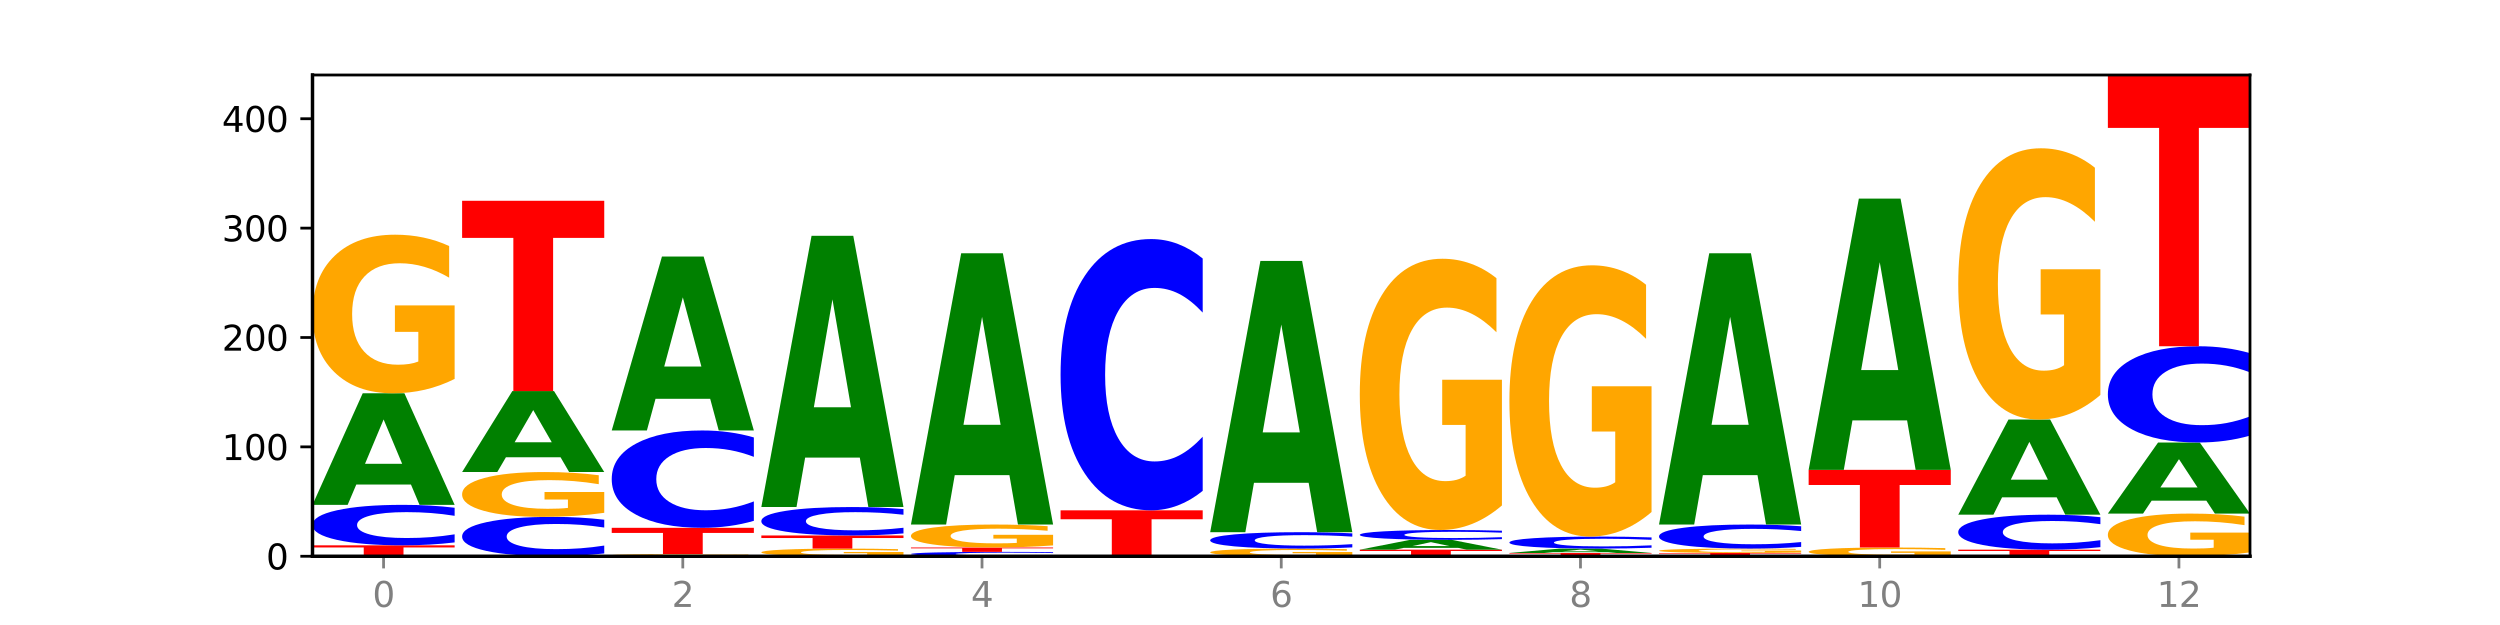 <?xml version="1.0" encoding="utf-8" standalone="no"?>
<!DOCTYPE svg PUBLIC "-//W3C//DTD SVG 1.1//EN"
  "http://www.w3.org/Graphics/SVG/1.1/DTD/svg11.dtd">
<svg xmlns:xlink="http://www.w3.org/1999/xlink" width="720pt" height="180pt" viewBox="0 0 720 180" xmlns="http://www.w3.org/2000/svg" version="1.1">
 <defs>
  <style type="text/css">*{stroke-linejoin: round; stroke-linecap: butt}</style>
 </defs>
 <g id="figure_1">
  <g id="patch_1">
   <path d="M 0 180 
L 720 180 
L 720 0 
L 0 0 
z
" style="fill: #ffffff"/>
  </g>
  <g id="axes_1">
   <g id="patch_2">
    <path d="M 90 160.2 
L 648 160.2 
L 648 21.6 
L 90 21.6 
z
" style="fill: #ffffff"/>
   </g>
   <g id="line2d_1">
    <path d="M 90 160.2 
L 648 160.2 
" clip-path="url(#p5eaf6db5a7)" style="fill: none; stroke: #000000; stroke-width: 0.5; stroke-linecap: square"/>
   </g>
   <g id="patch_3">
    <path d="M 90 157.05 
L 130.934 157.05 
L 130.934 157.664 
L 116.208 157.664 
L 116.208 160.2 
L 104.755 160.2 
L 104.755 157.664 
L 90 157.664 
L 90 157.05 
z
" clip-path="url(#p5eaf6db5a7)" style="fill: #ff0000"/>
   </g>
   <g id="patch_4">
    <path d="M 130.934 156.215 
Q 127.51 156.629 123.808 156.838 
Q 120.105 157.05 116.073 157.05 
Q 104.047 157.05 97.024 155.48 
Q 90 153.911 90 151.226 
Q 90 148.532 97.024 146.965 
Q 104.047 145.395 116.073 145.395 
Q 120.105 145.395 123.808 145.607 
Q 127.51 145.816 130.934 146.23 
L 130.934 148.554 
Q 127.479 148.005 124.127 147.75 
Q 120.776 147.494 117.073 147.494 
Q 110.431 147.494 106.625 148.489 
Q 102.83 149.481 102.83 151.226 
Q 102.83 152.964 106.625 153.959 
Q 110.431 154.951 117.073 154.951 
Q 120.776 154.951 124.127 154.695 
Q 127.479 154.438 130.934 153.889 
L 130.934 156.215 
z
" clip-path="url(#p5eaf6db5a7)" style="fill: #0000ff"/>
   </g>
   <g id="patch_5">
    <path d="M 118.355 139.542 
L 102.613 139.542 
L 100.127 145.395 
L 90 145.395 
L 104.462 113.265 
L 116.472 113.265 
L 130.934 145.395 
L 120.816 145.395 
L 118.355 139.542 
z
M 105.123 133.579 
L 115.819 133.579 
L 110.48 120.798 
L 105.123 133.579 
z
" clip-path="url(#p5eaf6db5a7)" style="fill: #008000"/>
   </g>
   <g id="patch_6">
    <path d="M 130.934 109.132 
Q 126.806 111.199 122.366 112.237 
Q 117.926 113.265 113.192 113.265 
Q 102.495 113.265 96.247 107.113 
Q 90 100.962 90 90.442 
Q 90 79.799 96.358 73.694 
Q 102.724 67.59 113.797 67.59 
Q 118.063 67.59 121.971 68.42 
Q 125.889 69.241 129.356 70.864 
L 129.356 79.969 
Q 125.779 77.884 122.237 76.855 
Q 118.696 75.817 115.137 75.817 
Q 108.55 75.817 104.981 79.61 
Q 101.412 83.394 101.412 90.442 
Q 101.412 97.424 104.853 101.235 
Q 108.293 105.038 114.623 105.038 
Q 116.348 105.038 117.825 104.821 
Q 119.302 104.594 120.476 104.122 
L 120.476 95.574 
L 113.733 95.574 
L 113.733 87.96 
L 130.934 87.96 
L 130.934 109.132 
z
" clip-path="url(#p5eaf6db5a7)" style="fill: #ffa600"/>
   </g>
   <g id="patch_7">
    <path d="M 174.023 159.387 
Q 170.599 159.79 166.897 159.994 
Q 163.194 160.2 159.161 160.2 
Q 147.136 160.2 140.112 158.673 
Q 133.089 157.145 133.089 154.534 
Q 133.089 151.912 140.112 150.387 
Q 147.136 148.86 159.161 148.86 
Q 163.194 148.86 166.897 149.066 
Q 170.599 149.27 174.023 149.673 
L 174.023 151.933 
Q 170.568 151.399 167.216 151.151 
Q 163.864 150.903 160.162 150.903 
Q 153.52 150.903 149.714 151.87 
Q 145.919 152.835 145.919 154.534 
Q 145.919 156.225 149.714 157.192 
Q 153.52 158.157 160.162 158.157 
Q 163.864 158.157 167.216 157.909 
Q 170.568 157.658 174.023 157.124 
L 174.023 159.387 
z
" clip-path="url(#p5eaf6db5a7)" style="fill: #0000ff"/>
   </g>
   <g id="patch_8">
    <path d="M 174.023 147.691 
Q 169.895 148.276 165.455 148.569 
Q 161.014 148.86 156.281 148.86 
Q 145.584 148.86 139.336 147.121 
Q 133.089 145.381 133.089 142.407 
Q 133.089 139.397 139.446 137.671 
Q 145.813 135.945 156.886 135.945 
Q 161.152 135.945 165.06 136.18 
Q 168.977 136.412 172.445 136.871 
L 172.445 139.445 
Q 168.867 138.856 165.326 138.565 
Q 161.785 138.271 158.226 138.271 
Q 151.639 138.271 148.07 139.344 
Q 144.501 140.414 144.501 142.407 
Q 144.501 144.381 147.941 145.459 
Q 151.382 146.534 157.712 146.534 
Q 159.437 146.534 160.914 146.472 
Q 162.391 146.408 163.565 146.275 
L 163.565 143.858 
L 156.822 143.858 
L 156.822 141.705 
L 174.023 141.705 
L 174.023 147.691 
z
" clip-path="url(#p5eaf6db5a7)" style="fill: #ffa600"/>
   </g>
   <g id="patch_9">
    <path d="M 161.444 131.699 
L 145.701 131.699 
L 143.216 135.945 
L 133.089 135.945 
L 147.551 112.635 
L 159.561 112.635 
L 174.023 135.945 
L 163.905 135.945 
L 161.444 131.699 
z
M 148.212 127.372 
L 158.908 127.372 
L 153.569 118.1 
L 148.212 127.372 
z
" clip-path="url(#p5eaf6db5a7)" style="fill: #008000"/>
   </g>
   <g id="patch_10">
    <path d="M 133.089 57.825 
L 174.023 57.825 
L 174.023 68.514 
L 159.296 68.514 
L 159.296 112.635 
L 147.844 112.635 
L 147.844 68.514 
L 133.089 68.514 
L 133.089 57.825 
z
" clip-path="url(#p5eaf6db5a7)" style="fill: #ff0000"/>
   </g>
   <g id="patch_11">
    <path d="M 217.112 160.143 
Q 212.984 160.172 208.543 160.186 
Q 204.103 160.2 199.369 160.2 
Q 188.673 160.2 182.425 160.115 
Q 176.178 160.03 176.178 159.885 
Q 176.178 159.738 182.535 159.654 
Q 188.902 159.57 199.975 159.57 
Q 204.241 159.57 208.149 159.581 
Q 212.066 159.593 215.534 159.615 
L 215.534 159.741 
Q 211.956 159.712 208.415 159.698 
Q 204.874 159.683 201.314 159.683 
Q 194.727 159.683 191.159 159.736 
Q 187.59 159.788 187.59 159.885 
Q 187.59 159.981 191.03 160.034 
Q 194.471 160.087 200.801 160.087 
Q 202.525 160.087 204.002 160.084 
Q 205.479 160.08 206.654 160.074 
L 206.654 159.956 
L 199.911 159.956 
L 199.911 159.851 
L 217.112 159.851 
L 217.112 160.143 
z
" clip-path="url(#p5eaf6db5a7)" style="fill: #ffa600"/>
   </g>
   <g id="patch_12">
    <path d="M 176.178 152.01 
L 217.112 152.01 
L 217.112 153.484 
L 202.385 153.484 
L 202.385 159.57 
L 190.933 159.57 
L 190.933 153.484 
L 176.178 153.484 
L 176.178 152.01 
z
" clip-path="url(#p5eaf6db5a7)" style="fill: #ff0000"/>
   </g>
   <g id="patch_13">
    <path d="M 217.112 150 
Q 213.688 150.997 209.985 151.5 
Q 206.283 152.01 202.25 152.01 
Q 190.225 152.01 183.201 148.234 
Q 176.178 144.458 176.178 138.001 
Q 176.178 131.521 183.201 127.751 
Q 190.225 123.975 202.25 123.975 
Q 206.283 123.975 209.985 124.485 
Q 213.688 124.988 217.112 125.985 
L 217.112 131.573 
Q 213.657 130.253 210.305 129.639 
Q 206.953 129.025 203.251 129.025 
Q 196.609 129.025 192.803 131.417 
Q 189.008 133.803 189.008 138.001 
Q 189.008 142.182 192.803 144.574 
Q 196.609 146.96 203.251 146.96 
Q 206.953 146.96 210.305 146.346 
Q 213.657 145.727 217.112 144.406 
L 217.112 150 
z
" clip-path="url(#p5eaf6db5a7)" style="fill: #0000ff"/>
   </g>
   <g id="patch_14">
    <path d="M 204.533 114.851 
L 188.79 114.851 
L 186.304 123.975 
L 176.178 123.975 
L 190.64 73.89 
L 202.65 73.89 
L 217.112 123.975 
L 206.993 123.975 
L 204.533 114.851 
z
M 191.301 105.555 
L 201.997 105.555 
L 196.657 85.633 
L 191.301 105.555 
z
" clip-path="url(#p5eaf6db5a7)" style="fill: #008000"/>
   </g>
   <g id="patch_15">
    <path d="M 260.201 160 
Q 256.072 160.1 251.632 160.15 
Q 247.192 160.2 242.458 160.2 
Q 231.761 160.2 225.514 159.903 
Q 219.266 159.606 219.266 159.098 
Q 219.266 158.584 225.624 158.29 
Q 231.991 157.995 243.064 157.995 
Q 247.33 157.995 251.238 158.035 
Q 255.155 158.075 258.623 158.153 
L 258.623 158.593 
Q 255.045 158.492 251.504 158.442 
Q 247.963 158.392 244.403 158.392 
Q 237.816 158.392 234.248 158.575 
Q 230.679 158.758 230.679 159.098 
Q 230.679 159.435 234.119 159.619 
Q 237.559 159.803 243.889 159.803 
Q 245.614 159.803 247.091 159.792 
Q 248.568 159.781 249.742 159.759 
L 249.742 159.346 
L 243 159.346 
L 243 158.978 
L 260.201 158.978 
L 260.201 160 
z
" clip-path="url(#p5eaf6db5a7)" style="fill: #ffa600"/>
   </g>
   <g id="patch_16">
    <path d="M 219.266 154.215 
L 260.201 154.215 
L 260.201 154.952 
L 245.474 154.952 
L 245.474 157.995 
L 234.022 157.995 
L 234.022 154.952 
L 219.266 154.952 
L 219.266 154.215 
z
" clip-path="url(#p5eaf6db5a7)" style="fill: #ff0000"/>
   </g>
   <g id="patch_17">
    <path d="M 260.201 153.628 
Q 256.777 153.919 253.074 154.066 
Q 249.372 154.215 245.339 154.215 
Q 233.313 154.215 226.29 153.112 
Q 219.266 152.009 219.266 150.123 
Q 219.266 148.229 226.29 147.128 
Q 233.313 146.025 245.339 146.025 
Q 249.372 146.025 253.074 146.174 
Q 256.777 146.321 260.201 146.612 
L 260.201 148.245 
Q 256.746 147.859 253.394 147.68 
Q 250.042 147.5 246.339 147.5 
Q 239.697 147.5 235.892 148.199 
Q 232.096 148.896 232.096 150.123 
Q 232.096 151.344 235.892 152.043 
Q 239.697 152.74 246.339 152.74 
Q 250.042 152.74 253.394 152.56 
Q 256.746 152.379 260.201 151.994 
L 260.201 153.628 
z
" clip-path="url(#p5eaf6db5a7)" style="fill: #0000ff"/>
   </g>
   <g id="patch_18">
    <path d="M 247.622 131.794 
L 231.879 131.794 
L 229.393 146.025 
L 219.266 146.025 
L 233.729 67.905 
L 245.739 67.905 
L 260.201 146.025 
L 250.082 146.025 
L 247.622 131.794 
z
M 234.39 117.295 
L 245.086 117.295 
L 239.746 86.221 
L 234.39 117.295 
z
" clip-path="url(#p5eaf6db5a7)" style="fill: #008000"/>
   </g>
   <g id="patch_19">
    <path d="M 303.29 160.11 
Q 299.865 160.154 296.163 160.177 
Q 292.46 160.2 288.428 160.2 
Q 276.402 160.2 269.379 160.03 
Q 262.355 159.861 262.355 159.57 
Q 262.355 159.279 269.379 159.11 
Q 276.402 158.94 288.428 158.94 
Q 292.46 158.94 296.163 158.963 
Q 299.865 158.986 303.29 159.03 
L 303.29 159.281 
Q 299.835 159.222 296.483 159.195 
Q 293.131 159.167 289.428 159.167 
Q 282.786 159.167 278.981 159.274 
Q 275.185 159.382 275.185 159.57 
Q 275.185 159.758 278.981 159.866 
Q 282.786 159.973 289.428 159.973 
Q 293.131 159.973 296.483 159.945 
Q 299.835 159.918 303.29 159.858 
L 303.29 160.11 
z
" clip-path="url(#p5eaf6db5a7)" style="fill: #0000ff"/>
   </g>
   <g id="patch_20">
    <path d="M 262.355 157.68 
L 303.29 157.68 
L 303.29 157.926 
L 288.563 157.926 
L 288.563 158.94 
L 277.111 158.94 
L 277.111 157.926 
L 262.355 157.926 
L 262.355 157.68 
z
" clip-path="url(#p5eaf6db5a7)" style="fill: #ff0000"/>
   </g>
   <g id="patch_21">
    <path d="M 303.29 157.081 
Q 299.161 157.381 294.721 157.531 
Q 290.281 157.68 285.547 157.68 
Q 274.85 157.68 268.603 156.789 
Q 262.355 155.898 262.355 154.375 
Q 262.355 152.833 268.713 151.949 
Q 275.08 151.065 286.153 151.065 
Q 290.418 151.065 294.327 151.185 
Q 298.244 151.304 301.712 151.539 
L 301.712 152.858 
Q 298.134 152.556 294.593 152.407 
Q 291.051 152.257 287.492 152.257 
Q 280.905 152.257 277.336 152.806 
Q 273.768 153.354 273.768 154.375 
Q 273.768 155.386 277.208 155.938 
Q 280.648 156.488 286.978 156.488 
Q 288.703 156.488 290.18 156.457 
Q 291.657 156.424 292.831 156.356 
L 292.831 155.118 
L 286.088 155.118 
L 286.088 154.015 
L 303.29 154.015 
L 303.29 157.081 
z
" clip-path="url(#p5eaf6db5a7)" style="fill: #ffa600"/>
   </g>
   <g id="patch_22">
    <path d="M 290.71 136.834 
L 274.968 136.834 
L 272.482 151.065 
L 262.355 151.065 
L 276.817 72.945 
L 288.827 72.945 
L 303.29 151.065 
L 293.171 151.065 
L 290.71 136.834 
z
M 277.479 122.335 
L 288.175 122.335 
L 282.835 91.261 
L 277.479 122.335 
z
" clip-path="url(#p5eaf6db5a7)" style="fill: #008000"/>
   </g>
   <g id="patch_23">
    <path d="M 305.444 146.97 
L 346.378 146.97 
L 346.378 149.55 
L 331.652 149.55 
L 331.652 160.2 
L 320.199 160.2 
L 320.199 149.55 
L 305.444 149.55 
L 305.444 146.97 
z
" clip-path="url(#p5eaf6db5a7)" style="fill: #ff0000"/>
   </g>
   <g id="patch_24">
    <path d="M 346.378 141.37 
Q 342.954 144.146 339.252 145.55 
Q 335.549 146.97 331.517 146.97 
Q 319.491 146.97 312.468 136.449 
Q 305.444 125.927 305.444 107.934 
Q 305.444 89.877 312.468 79.371 
Q 319.491 68.85 331.517 68.85 
Q 335.549 68.85 339.252 70.27 
Q 342.954 71.674 346.378 74.45 
L 346.378 90.022 
Q 342.923 86.343 339.571 84.632 
Q 336.22 82.922 332.517 82.922 
Q 325.875 82.922 322.069 89.586 
Q 318.274 96.235 318.274 107.934 
Q 318.274 119.585 322.069 126.25 
Q 325.875 132.898 332.517 132.898 
Q 336.22 132.898 339.571 131.188 
Q 342.923 129.461 346.378 125.782 
L 346.378 141.37 
z
" clip-path="url(#p5eaf6db5a7)" style="fill: #0000ff"/>
   </g>
   <g id="patch_25">
    <path d="M 389.467 160 
Q 385.339 160.1 380.899 160.15 
Q 376.458 160.2 371.725 160.2 
Q 361.028 160.2 354.78 159.903 
Q 348.533 159.606 348.533 159.098 
Q 348.533 158.584 354.89 158.29 
Q 361.257 157.995 372.33 157.995 
Q 376.596 157.995 380.504 158.035 
Q 384.421 158.075 387.889 158.153 
L 387.889 158.593 
Q 384.311 158.492 380.77 158.442 
Q 377.229 158.392 373.67 158.392 
Q 367.083 158.392 363.514 158.575 
Q 359.945 158.758 359.945 159.098 
Q 359.945 159.435 363.386 159.619 
Q 366.826 159.803 373.156 159.803 
Q 374.881 159.803 376.358 159.792 
Q 377.835 159.781 379.009 159.759 
L 379.009 159.346 
L 372.266 159.346 
L 372.266 158.978 
L 389.467 158.978 
L 389.467 160 
z
" clip-path="url(#p5eaf6db5a7)" style="fill: #ffa600"/>
   </g>
   <g id="patch_26">
    <path d="M 389.467 157.656 
Q 386.043 157.824 382.341 157.909 
Q 378.638 157.995 374.605 157.995 
Q 362.58 157.995 355.556 157.359 
Q 348.533 156.722 348.533 155.634 
Q 348.533 154.542 355.556 153.906 
Q 362.58 153.27 374.605 153.27 
Q 378.638 153.27 382.341 153.356 
Q 386.043 153.441 389.467 153.609 
L 389.467 154.551 
Q 386.012 154.328 382.66 154.225 
Q 379.308 154.121 375.606 154.121 
Q 368.964 154.121 365.158 154.524 
Q 361.363 154.926 361.363 155.634 
Q 361.363 156.339 365.158 156.742 
Q 368.964 157.144 375.606 157.144 
Q 379.308 157.144 382.66 157.04 
Q 386.012 156.936 389.467 156.713 
L 389.467 157.656 
z
" clip-path="url(#p5eaf6db5a7)" style="fill: #0000ff"/>
   </g>
   <g id="patch_27">
    <path d="M 376.888 139.039 
L 361.145 139.039 
L 358.66 153.27 
L 348.533 153.27 
L 362.995 75.15 
L 375.005 75.15 
L 389.467 153.27 
L 379.349 153.27 
L 376.888 139.039 
z
M 363.656 124.54 
L 374.352 124.54 
L 369.013 93.466 
L 363.656 124.54 
z
" clip-path="url(#p5eaf6db5a7)" style="fill: #008000"/>
   </g>
   <g id="patch_28">
    <path d="M 391.622 158.31 
L 432.556 158.31 
L 432.556 158.679 
L 417.829 158.679 
L 417.829 160.2 
L 406.377 160.2 
L 406.377 158.679 
L 391.622 158.679 
L 391.622 158.31 
z
" clip-path="url(#p5eaf6db5a7)" style="fill: #ff0000"/>
   </g>
   <g id="patch_29">
    <path d="M 419.977 157.794 
L 404.234 157.794 
L 401.749 158.31 
L 391.622 158.31 
L 406.084 155.475 
L 418.094 155.475 
L 432.556 158.31 
L 422.437 158.31 
L 419.977 157.794 
z
M 406.745 157.267 
L 417.441 157.267 
L 412.101 156.14 
L 406.745 157.267 
z
" clip-path="url(#p5eaf6db5a7)" style="fill: #008000"/>
   </g>
   <g id="patch_30">
    <path d="M 432.556 155.272 
Q 429.132 155.373 425.429 155.423 
Q 421.727 155.475 417.694 155.475 
Q 405.669 155.475 398.645 155.093 
Q 391.622 154.711 391.622 154.058 
Q 391.622 153.403 398.645 153.022 
Q 405.669 152.64 417.694 152.64 
Q 421.727 152.64 425.429 152.692 
Q 429.132 152.742 432.556 152.843 
L 432.556 153.408 
Q 429.101 153.275 425.749 153.213 
Q 422.397 153.151 418.695 153.151 
Q 412.053 153.151 408.247 153.393 
Q 404.452 153.634 404.452 154.058 
Q 404.452 154.481 408.247 154.723 
Q 412.053 154.964 418.695 154.964 
Q 422.397 154.964 425.749 154.902 
Q 429.101 154.84 432.556 154.706 
L 432.556 155.272 
z
" clip-path="url(#p5eaf6db5a7)" style="fill: #0000ff"/>
   </g>
   <g id="patch_31">
    <path d="M 432.556 145.572 
Q 428.428 149.106 423.987 150.881 
Q 419.547 152.64 414.813 152.64 
Q 404.117 152.64 397.869 142.119 
Q 391.622 131.597 391.622 113.604 
Q 391.622 95.401 397.979 84.961 
Q 404.346 74.52 415.419 74.52 
Q 419.685 74.52 423.593 75.94 
Q 427.51 77.344 430.978 80.12 
L 430.978 95.692 
Q 427.4 92.126 423.859 90.367 
Q 420.318 88.592 416.758 88.592 
Q 410.171 88.592 406.603 95.079 
Q 403.034 101.55 403.034 113.604 
Q 403.034 125.546 406.474 132.065 
Q 409.915 138.568 416.245 138.568 
Q 417.969 138.568 419.446 138.197 
Q 420.923 137.81 422.098 137.003 
L 422.098 122.383 
L 415.355 122.383 
L 415.355 109.36 
L 432.556 109.36 
L 432.556 145.572 
z
" clip-path="url(#p5eaf6db5a7)" style="fill: #ffa600"/>
   </g>
   <g id="patch_32">
    <path d="M 434.71 159.255 
L 475.645 159.255 
L 475.645 159.439 
L 460.918 159.439 
L 460.918 160.2 
L 449.466 160.2 
L 449.466 159.439 
L 434.71 159.439 
L 434.71 159.255 
z
" clip-path="url(#p5eaf6db5a7)" style="fill: #ff0000"/>
   </g>
   <g id="patch_33">
    <path d="M 463.066 159.025 
L 447.323 159.025 
L 444.837 159.255 
L 434.71 159.255 
L 449.173 157.995 
L 461.183 157.995 
L 475.645 159.255 
L 465.526 159.255 
L 463.066 159.025 
z
M 449.834 158.792 
L 460.53 158.792 
L 455.19 158.29 
L 449.834 158.792 
z
" clip-path="url(#p5eaf6db5a7)" style="fill: #008000"/>
   </g>
   <g id="patch_34">
    <path d="M 475.645 157.747 
Q 472.221 157.87 468.518 157.932 
Q 464.816 157.995 460.783 157.995 
Q 448.757 157.995 441.734 157.528 
Q 434.71 157.062 434.71 156.264 
Q 434.71 155.463 441.734 154.997 
Q 448.757 154.53 460.783 154.53 
Q 464.816 154.53 468.518 154.593 
Q 472.221 154.655 475.645 154.778 
L 475.645 155.469 
Q 472.19 155.306 468.838 155.23 
Q 465.486 155.154 461.783 155.154 
Q 455.142 155.154 451.336 155.45 
Q 447.54 155.745 447.54 156.264 
Q 447.54 156.78 451.336 157.076 
Q 455.142 157.371 461.783 157.371 
Q 465.486 157.371 468.838 157.295 
Q 472.19 157.218 475.645 157.055 
L 475.645 157.747 
z
" clip-path="url(#p5eaf6db5a7)" style="fill: #0000ff"/>
   </g>
   <g id="patch_35">
    <path d="M 475.645 147.462 
Q 471.516 150.996 467.076 152.771 
Q 462.636 154.53 457.902 154.53 
Q 447.205 154.53 440.958 144.009 
Q 434.71 133.487 434.71 115.494 
Q 434.71 97.291 441.068 86.851 
Q 447.435 76.41 458.508 76.41 
Q 462.774 76.41 466.682 77.83 
Q 470.599 79.234 474.067 82.01 
L 474.067 97.582 
Q 470.489 94.016 466.948 92.257 
Q 463.407 90.482 459.847 90.482 
Q 453.26 90.482 449.692 96.969 
Q 446.123 103.44 446.123 115.494 
Q 446.123 127.436 449.563 133.955 
Q 453.003 140.458 459.333 140.458 
Q 461.058 140.458 462.535 140.087 
Q 464.012 139.7 465.186 138.893 
L 465.186 124.273 
L 458.444 124.273 
L 458.444 111.25 
L 475.645 111.25 
L 475.645 147.462 
z
" clip-path="url(#p5eaf6db5a7)" style="fill: #ffa600"/>
   </g>
   <g id="patch_36">
    <path d="M 477.799 159.255 
L 518.734 159.255 
L 518.734 159.439 
L 504.007 159.439 
L 504.007 160.2 
L 492.555 160.2 
L 492.555 159.439 
L 477.799 159.439 
L 477.799 159.255 
z
" clip-path="url(#p5eaf6db5a7)" style="fill: #ff0000"/>
   </g>
   <g id="patch_37">
    <path d="M 518.734 159.141 
Q 514.605 159.198 510.165 159.227 
Q 505.725 159.255 500.991 159.255 
Q 490.294 159.255 484.047 159.085 
Q 477.799 158.916 477.799 158.625 
Q 477.799 158.332 484.157 158.163 
Q 490.524 157.995 501.597 157.995 
Q 505.862 157.995 509.771 158.018 
Q 513.688 158.041 517.156 158.085 
L 517.156 158.336 
Q 513.578 158.279 510.037 158.251 
Q 506.495 158.222 502.936 158.222 
Q 496.349 158.222 492.78 158.327 
Q 489.212 158.431 489.212 158.625 
Q 489.212 158.818 492.652 158.923 
Q 496.092 159.028 502.422 159.028 
Q 504.147 159.028 505.624 159.022 
Q 507.101 159.016 508.275 159.003 
L 508.275 158.767 
L 501.532 158.767 
L 501.532 158.557 
L 518.734 158.557 
L 518.734 159.141 
z
" clip-path="url(#p5eaf6db5a7)" style="fill: #ffa600"/>
   </g>
   <g id="patch_38">
    <path d="M 518.734 157.498 
Q 515.31 157.744 511.607 157.869 
Q 507.904 157.995 503.872 157.995 
Q 491.846 157.995 484.823 157.062 
Q 477.799 156.128 477.799 154.532 
Q 477.799 152.93 484.823 151.998 
Q 491.846 151.065 503.872 151.065 
Q 507.904 151.065 511.607 151.191 
Q 515.31 151.316 518.734 151.562 
L 518.734 152.943 
Q 515.279 152.617 511.927 152.465 
Q 508.575 152.313 504.872 152.313 
Q 498.23 152.313 494.425 152.905 
Q 490.629 153.494 490.629 154.532 
Q 490.629 155.566 494.425 156.157 
Q 498.23 156.747 504.872 156.747 
Q 508.575 156.747 511.927 156.595 
Q 515.279 156.442 518.734 156.115 
L 518.734 157.498 
z
" clip-path="url(#p5eaf6db5a7)" style="fill: #0000ff"/>
   </g>
   <g id="patch_39">
    <path d="M 506.154 136.834 
L 490.412 136.834 
L 487.926 151.065 
L 477.799 151.065 
L 492.261 72.945 
L 504.271 72.945 
L 518.734 151.065 
L 508.615 151.065 
L 506.154 136.834 
z
M 492.923 122.335 
L 503.619 122.335 
L 498.279 91.261 
L 492.923 122.335 
z
" clip-path="url(#p5eaf6db5a7)" style="fill: #008000"/>
   </g>
   <g id="patch_40">
    <path d="M 561.822 159.972 
Q 557.694 160.086 553.254 160.143 
Q 548.814 160.2 544.08 160.2 
Q 533.383 160.2 527.136 159.861 
Q 520.888 159.521 520.888 158.941 
Q 520.888 158.354 527.246 158.017 
Q 533.612 157.68 544.685 157.68 
Q 548.951 157.68 552.859 157.726 
Q 556.777 157.771 560.244 157.861 
L 560.244 158.363 
Q 556.667 158.248 553.125 158.191 
Q 549.584 158.134 546.025 158.134 
Q 539.438 158.134 535.869 158.343 
Q 532.3 158.552 532.3 158.941 
Q 532.3 159.326 535.741 159.536 
Q 539.181 159.746 545.511 159.746 
Q 547.236 159.746 548.713 159.734 
Q 550.19 159.722 551.364 159.696 
L 551.364 159.224 
L 544.621 159.224 
L 544.621 158.804 
L 561.822 158.804 
L 561.822 159.972 
z
" clip-path="url(#p5eaf6db5a7)" style="fill: #ffa600"/>
   </g>
   <g id="patch_41">
    <path d="M 520.888 135.315 
L 561.822 135.315 
L 561.822 139.677 
L 547.096 139.677 
L 547.096 157.68 
L 535.643 157.68 
L 535.643 139.677 
L 520.888 139.677 
L 520.888 135.315 
z
" clip-path="url(#p5eaf6db5a7)" style="fill: #ff0000"/>
   </g>
   <g id="patch_42">
    <path d="M 549.243 121.084 
L 533.501 121.084 
L 531.015 135.315 
L 520.888 135.315 
L 535.35 57.195 
L 547.36 57.195 
L 561.822 135.315 
L 551.704 135.315 
L 549.243 121.084 
z
M 536.011 106.585 
L 546.707 106.585 
L 541.368 75.511 
L 536.011 106.585 
z
" clip-path="url(#p5eaf6db5a7)" style="fill: #008000"/>
   </g>
   <g id="patch_43">
    <path d="M 563.977 158.31 
L 604.911 158.31 
L 604.911 158.679 
L 590.184 158.679 
L 590.184 160.2 
L 578.732 160.2 
L 578.732 158.679 
L 563.977 158.679 
L 563.977 158.31 
z
" clip-path="url(#p5eaf6db5a7)" style="fill: #ff0000"/>
   </g>
   <g id="patch_44">
    <path d="M 604.911 157.587 
Q 601.487 157.946 597.785 158.127 
Q 594.082 158.31 590.049 158.31 
Q 578.024 158.31 571 156.952 
Q 563.977 155.595 563.977 153.273 
Q 563.977 150.943 571 149.588 
Q 578.024 148.23 590.049 148.23 
Q 594.082 148.23 597.785 148.413 
Q 601.487 148.594 604.911 148.953 
L 604.911 150.962 
Q 601.456 150.487 598.104 150.266 
Q 594.752 150.046 591.05 150.046 
Q 584.408 150.046 580.602 150.906 
Q 576.807 151.764 576.807 153.273 
Q 576.807 154.776 580.602 155.636 
Q 584.408 156.494 591.05 156.494 
Q 594.752 156.494 598.104 156.274 
Q 601.456 156.051 604.911 155.576 
L 604.911 157.587 
z
" clip-path="url(#p5eaf6db5a7)" style="fill: #0000ff"/>
   </g>
   <g id="patch_45">
    <path d="M 592.332 143.238 
L 576.589 143.238 
L 574.104 148.23 
L 563.977 148.23 
L 578.439 120.825 
L 590.449 120.825 
L 604.911 148.23 
L 594.793 148.23 
L 592.332 143.238 
z
M 579.1 138.151 
L 589.796 138.151 
L 584.457 127.25 
L 579.1 138.151 
z
" clip-path="url(#p5eaf6db5a7)" style="fill: #008000"/>
   </g>
   <g id="patch_46">
    <path d="M 604.911 113.757 
Q 600.783 117.291 596.343 119.066 
Q 591.902 120.825 587.169 120.825 
Q 576.472 120.825 570.224 110.304 
Q 563.977 99.782 563.977 81.789 
Q 563.977 63.586 570.334 53.146 
Q 576.701 42.705 587.774 42.705 
Q 592.04 42.705 595.948 44.125 
Q 599.865 45.529 603.333 48.305 
L 603.333 63.877 
Q 599.755 60.311 596.214 58.552 
Q 592.673 56.777 589.114 56.777 
Q 582.527 56.777 578.958 63.264 
Q 575.389 69.735 575.389 81.789 
Q 575.389 93.731 578.83 100.25 
Q 582.27 106.753 588.6 106.753 
Q 590.325 106.753 591.802 106.382 
Q 593.279 105.995 594.453 105.188 
L 594.453 90.568 
L 587.71 90.568 
L 587.71 77.545 
L 604.911 77.545 
L 604.911 113.757 
z
" clip-path="url(#p5eaf6db5a7)" style="fill: #ffa600"/>
   </g>
   <g id="patch_47">
    <path d="M 648 159.088 
Q 643.872 159.644 639.431 159.923 
Q 634.991 160.2 630.257 160.2 
Q 619.561 160.2 613.313 158.545 
Q 607.066 156.891 607.066 154.061 
Q 607.066 151.199 613.423 149.557 
Q 619.79 147.915 630.863 147.915 
Q 635.129 147.915 639.037 148.138 
Q 642.954 148.359 646.422 148.796 
L 646.422 151.244 
Q 642.844 150.684 639.303 150.407 
Q 635.762 150.128 632.202 150.128 
Q 625.615 150.128 622.047 151.148 
Q 618.478 152.166 618.478 154.061 
Q 618.478 155.939 621.918 156.964 
Q 625.359 157.987 631.689 157.987 
Q 633.413 157.987 634.89 157.929 
Q 636.367 157.868 637.542 157.741 
L 637.542 155.442 
L 630.799 155.442 
L 630.799 153.394 
L 648 153.394 
L 648 159.088 
z
" clip-path="url(#p5eaf6db5a7)" style="fill: #ffa600"/>
   </g>
   <g id="patch_48">
    <path d="M 635.421 144.185 
L 619.678 144.185 
L 617.193 147.915 
L 607.066 147.915 
L 621.528 127.44 
L 633.538 127.44 
L 648 147.915 
L 637.881 147.915 
L 635.421 144.185 
z
M 622.189 140.385 
L 632.885 140.385 
L 627.545 132.241 
L 622.189 140.385 
z
" clip-path="url(#p5eaf6db5a7)" style="fill: #008000"/>
   </g>
   <g id="patch_49">
    <path d="M 648 125.453 
Q 644.576 126.438 640.873 126.936 
Q 637.171 127.44 633.138 127.44 
Q 621.113 127.44 614.089 123.707 
Q 607.066 119.973 607.066 113.589 
Q 607.066 107.181 614.089 103.453 
Q 621.113 99.72 633.138 99.72 
Q 637.171 99.72 640.873 100.224 
Q 644.576 100.722 648 101.707 
L 648 107.233 
Q 644.545 105.927 641.193 105.32 
Q 637.841 104.713 634.139 104.713 
Q 627.497 104.713 623.691 107.078 
Q 619.896 109.437 619.896 113.589 
Q 619.896 117.723 623.691 120.088 
Q 627.497 122.447 634.139 122.447 
Q 637.841 122.447 641.193 121.84 
Q 644.545 121.227 648 119.922 
L 648 125.453 
z
" clip-path="url(#p5eaf6db5a7)" style="fill: #0000ff"/>
   </g>
   <g id="patch_50">
    <path d="M 607.066 21.6 
L 648 21.6 
L 648 36.836 
L 633.273 36.836 
L 633.273 99.72 
L 621.821 99.72 
L 621.821 36.836 
L 607.066 36.836 
L 607.066 21.6 
z
" clip-path="url(#p5eaf6db5a7)" style="fill: #ff0000"/>
   </g>
   <g id="matplotlib.axis_1">
    <g id="xtick_1">
     <g id="line2d_2">
      <defs>
       <path id="mc9b54cea00" d="M 0 0 
L 0 3.5 
" style="stroke: #808080; stroke-width: 0.8"/>
      </defs>
      <g>
       <use xlink:href="#mc9b54cea00" x="110.467" y="160.2" style="fill: #808080; stroke: #808080; stroke-width: 0.8"/>
      </g>
     </g>
     <g id="text_1">
      <!-- 0 -->
      <g style="fill: #808080" transform="translate(107.286 174.798) scale(0.1 -0.1)">
       <defs>
        <path id="DejaVuSans-30" d="M 2034 4250 
Q 1547 4250 1301 3770 
Q 1056 3291 1056 2328 
Q 1056 1369 1301 889 
Q 1547 409 2034 409 
Q 2525 409 2770 889 
Q 3016 1369 3016 2328 
Q 3016 3291 2770 3770 
Q 2525 4250 2034 4250 
z
M 2034 4750 
Q 2819 4750 3233 4129 
Q 3647 3509 3647 2328 
Q 3647 1150 3233 529 
Q 2819 -91 2034 -91 
Q 1250 -91 836 529 
Q 422 1150 422 2328 
Q 422 3509 836 4129 
Q 1250 4750 2034 4750 
z
" transform="scale(0.016)"/>
       </defs>
       <use xlink:href="#DejaVuSans-30"/>
      </g>
     </g>
    </g>
    <g id="xtick_2">
     <g id="line2d_3">
      <g>
       <use xlink:href="#mc9b54cea00" x="196.645" y="160.2" style="fill: #808080; stroke: #808080; stroke-width: 0.8"/>
      </g>
     </g>
     <g id="text_2">
      <!-- 2 -->
      <g style="fill: #808080" transform="translate(193.464 174.798) scale(0.1 -0.1)">
       <defs>
        <path id="DejaVuSans-32" d="M 1228 531 
L 3431 531 
L 3431 0 
L 469 0 
L 469 531 
Q 828 903 1448 1529 
Q 2069 2156 2228 2338 
Q 2531 2678 2651 2914 
Q 2772 3150 2772 3378 
Q 2772 3750 2511 3984 
Q 2250 4219 1831 4219 
Q 1534 4219 1204 4116 
Q 875 4013 500 3803 
L 500 4441 
Q 881 4594 1212 4672 
Q 1544 4750 1819 4750 
Q 2544 4750 2975 4387 
Q 3406 4025 3406 3419 
Q 3406 3131 3298 2873 
Q 3191 2616 2906 2266 
Q 2828 2175 2409 1742 
Q 1991 1309 1228 531 
z
" transform="scale(0.016)"/>
       </defs>
       <use xlink:href="#DejaVuSans-32"/>
      </g>
     </g>
    </g>
    <g id="xtick_3">
     <g id="line2d_4">
      <g>
       <use xlink:href="#mc9b54cea00" x="282.822" y="160.2" style="fill: #808080; stroke: #808080; stroke-width: 0.8"/>
      </g>
     </g>
     <g id="text_3">
      <!-- 4 -->
      <g style="fill: #808080" transform="translate(279.641 174.798) scale(0.1 -0.1)">
       <defs>
        <path id="DejaVuSans-34" d="M 2419 4116 
L 825 1625 
L 2419 1625 
L 2419 4116 
z
M 2253 4666 
L 3047 4666 
L 3047 1625 
L 3713 1625 
L 3713 1100 
L 3047 1100 
L 3047 0 
L 2419 0 
L 2419 1100 
L 313 1100 
L 313 1709 
L 2253 4666 
z
" transform="scale(0.016)"/>
       </defs>
       <use xlink:href="#DejaVuSans-34"/>
      </g>
     </g>
    </g>
    <g id="xtick_4">
     <g id="line2d_5">
      <g>
       <use xlink:href="#mc9b54cea00" x="369" y="160.2" style="fill: #808080; stroke: #808080; stroke-width: 0.8"/>
      </g>
     </g>
     <g id="text_4">
      <!-- 6 -->
      <g style="fill: #808080" transform="translate(365.819 174.798) scale(0.1 -0.1)">
       <defs>
        <path id="DejaVuSans-36" d="M 2113 2584 
Q 1688 2584 1439 2293 
Q 1191 2003 1191 1497 
Q 1191 994 1439 701 
Q 1688 409 2113 409 
Q 2538 409 2786 701 
Q 3034 994 3034 1497 
Q 3034 2003 2786 2293 
Q 2538 2584 2113 2584 
z
M 3366 4563 
L 3366 3988 
Q 3128 4100 2886 4159 
Q 2644 4219 2406 4219 
Q 1781 4219 1451 3797 
Q 1122 3375 1075 2522 
Q 1259 2794 1537 2939 
Q 1816 3084 2150 3084 
Q 2853 3084 3261 2657 
Q 3669 2231 3669 1497 
Q 3669 778 3244 343 
Q 2819 -91 2113 -91 
Q 1303 -91 875 529 
Q 447 1150 447 2328 
Q 447 3434 972 4092 
Q 1497 4750 2381 4750 
Q 2619 4750 2861 4703 
Q 3103 4656 3366 4563 
z
" transform="scale(0.016)"/>
       </defs>
       <use xlink:href="#DejaVuSans-36"/>
      </g>
     </g>
    </g>
    <g id="xtick_5">
     <g id="line2d_6">
      <g>
       <use xlink:href="#mc9b54cea00" x="455.178" y="160.2" style="fill: #808080; stroke: #808080; stroke-width: 0.8"/>
      </g>
     </g>
     <g id="text_5">
      <!-- 8 -->
      <g style="fill: #808080" transform="translate(451.996 174.798) scale(0.1 -0.1)">
       <defs>
        <path id="DejaVuSans-38" d="M 2034 2216 
Q 1584 2216 1326 1975 
Q 1069 1734 1069 1313 
Q 1069 891 1326 650 
Q 1584 409 2034 409 
Q 2484 409 2743 651 
Q 3003 894 3003 1313 
Q 3003 1734 2745 1975 
Q 2488 2216 2034 2216 
z
M 1403 2484 
Q 997 2584 770 2862 
Q 544 3141 544 3541 
Q 544 4100 942 4425 
Q 1341 4750 2034 4750 
Q 2731 4750 3128 4425 
Q 3525 4100 3525 3541 
Q 3525 3141 3298 2862 
Q 3072 2584 2669 2484 
Q 3125 2378 3379 2068 
Q 3634 1759 3634 1313 
Q 3634 634 3220 271 
Q 2806 -91 2034 -91 
Q 1263 -91 848 271 
Q 434 634 434 1313 
Q 434 1759 690 2068 
Q 947 2378 1403 2484 
z
M 1172 3481 
Q 1172 3119 1398 2916 
Q 1625 2713 2034 2713 
Q 2441 2713 2670 2916 
Q 2900 3119 2900 3481 
Q 2900 3844 2670 4047 
Q 2441 4250 2034 4250 
Q 1625 4250 1398 4047 
Q 1172 3844 1172 3481 
z
" transform="scale(0.016)"/>
       </defs>
       <use xlink:href="#DejaVuSans-38"/>
      </g>
     </g>
    </g>
    <g id="xtick_6">
     <g id="line2d_7">
      <g>
       <use xlink:href="#mc9b54cea00" x="541.355" y="160.2" style="fill: #808080; stroke: #808080; stroke-width: 0.8"/>
      </g>
     </g>
     <g id="text_6">
      <!-- 10 -->
      <g style="fill: #808080" transform="translate(534.993 174.798) scale(0.1 -0.1)">
       <defs>
        <path id="DejaVuSans-31" d="M 794 531 
L 1825 531 
L 1825 4091 
L 703 3866 
L 703 4441 
L 1819 4666 
L 2450 4666 
L 2450 531 
L 3481 531 
L 3481 0 
L 794 0 
L 794 531 
z
" transform="scale(0.016)"/>
       </defs>
       <use xlink:href="#DejaVuSans-31"/>
       <use xlink:href="#DejaVuSans-30" x="63.623"/>
      </g>
     </g>
    </g>
    <g id="xtick_7">
     <g id="line2d_8">
      <g>
       <use xlink:href="#mc9b54cea00" x="627.533" y="160.2" style="fill: #808080; stroke: #808080; stroke-width: 0.8"/>
      </g>
     </g>
     <g id="text_7">
      <!-- 12 -->
      <g style="fill: #808080" transform="translate(621.17 174.798) scale(0.1 -0.1)">
       <use xlink:href="#DejaVuSans-31"/>
       <use xlink:href="#DejaVuSans-32" x="63.623"/>
      </g>
     </g>
    </g>
   </g>
   <g id="matplotlib.axis_2">
    <g id="ytick_1">
     <g id="line2d_9">
      <defs>
       <path id="me563b433b9" d="M 0 0 
L -3.5 0 
" style="stroke: #000000; stroke-width: 0.8"/>
      </defs>
      <g>
       <use xlink:href="#me563b433b9" x="90" y="160.2" style="stroke: #000000; stroke-width: 0.8"/>
      </g>
     </g>
     <g id="text_8">
      <!-- 0 -->
      <g transform="translate(76.638 163.999) scale(0.1 -0.1)">
       <use xlink:href="#DejaVuSans-30"/>
      </g>
     </g>
    </g>
    <g id="ytick_2">
     <g id="line2d_10">
      <g>
       <use xlink:href="#me563b433b9" x="90" y="128.7" style="stroke: #000000; stroke-width: 0.8"/>
      </g>
     </g>
     <g id="text_9">
      <!-- 100 -->
      <g transform="translate(63.913 132.499) scale(0.1 -0.1)">
       <use xlink:href="#DejaVuSans-31"/>
       <use xlink:href="#DejaVuSans-30" x="63.623"/>
       <use xlink:href="#DejaVuSans-30" x="127.246"/>
      </g>
     </g>
    </g>
    <g id="ytick_3">
     <g id="line2d_11">
      <g>
       <use xlink:href="#me563b433b9" x="90" y="97.2" style="stroke: #000000; stroke-width: 0.8"/>
      </g>
     </g>
     <g id="text_10">
      <!-- 200 -->
      <g transform="translate(63.913 100.999) scale(0.1 -0.1)">
       <use xlink:href="#DejaVuSans-32"/>
       <use xlink:href="#DejaVuSans-30" x="63.623"/>
       <use xlink:href="#DejaVuSans-30" x="127.246"/>
      </g>
     </g>
    </g>
    <g id="ytick_4">
     <g id="line2d_12">
      <g>
       <use xlink:href="#me563b433b9" x="90" y="65.7" style="stroke: #000000; stroke-width: 0.8"/>
      </g>
     </g>
     <g id="text_11">
      <!-- 300 -->
      <g transform="translate(63.913 69.499) scale(0.1 -0.1)">
       <defs>
        <path id="DejaVuSans-33" d="M 2597 2516 
Q 3050 2419 3304 2112 
Q 3559 1806 3559 1356 
Q 3559 666 3084 287 
Q 2609 -91 1734 -91 
Q 1441 -91 1130 -33 
Q 819 25 488 141 
L 488 750 
Q 750 597 1062 519 
Q 1375 441 1716 441 
Q 2309 441 2620 675 
Q 2931 909 2931 1356 
Q 2931 1769 2642 2001 
Q 2353 2234 1838 2234 
L 1294 2234 
L 1294 2753 
L 1863 2753 
Q 2328 2753 2575 2939 
Q 2822 3125 2822 3475 
Q 2822 3834 2567 4026 
Q 2313 4219 1838 4219 
Q 1578 4219 1281 4162 
Q 984 4106 628 3988 
L 628 4550 
Q 988 4650 1302 4700 
Q 1616 4750 1894 4750 
Q 2613 4750 3031 4423 
Q 3450 4097 3450 3541 
Q 3450 3153 3228 2886 
Q 3006 2619 2597 2516 
z
" transform="scale(0.016)"/>
       </defs>
       <use xlink:href="#DejaVuSans-33"/>
       <use xlink:href="#DejaVuSans-30" x="63.623"/>
       <use xlink:href="#DejaVuSans-30" x="127.246"/>
      </g>
     </g>
    </g>
    <g id="ytick_5">
     <g id="line2d_13">
      <g>
       <use xlink:href="#me563b433b9" x="90" y="34.2" style="stroke: #000000; stroke-width: 0.8"/>
      </g>
     </g>
     <g id="text_12">
      <!-- 400 -->
      <g transform="translate(63.913 37.999) scale(0.1 -0.1)">
       <use xlink:href="#DejaVuSans-34"/>
       <use xlink:href="#DejaVuSans-30" x="63.623"/>
       <use xlink:href="#DejaVuSans-30" x="127.246"/>
      </g>
     </g>
    </g>
   </g>
   <g id="patch_51">
    <path d="M 90 160.2 
L 90 21.6 
" style="fill: none; stroke: #000000; stroke-linejoin: miter; stroke-linecap: square"/>
   </g>
   <g id="patch_52">
    <path d="M 648 160.2 
L 648 21.6 
" style="fill: none; stroke: #000000; stroke-width: 0.8; stroke-linejoin: miter; stroke-linecap: square"/>
   </g>
   <g id="patch_53">
    <path d="M 90 160.2 
L 648 160.2 
" style="fill: none; stroke: #000000; stroke-linejoin: miter; stroke-linecap: square"/>
   </g>
   <g id="patch_54">
    <path d="M 90 21.6 
L 648 21.6 
" style="fill: none; stroke: #000000; stroke-width: 0.8; stroke-linejoin: miter; stroke-linecap: square"/>
   </g>
  </g>
 </g>
 <defs>
  <clipPath id="p5eaf6db5a7">
   <rect x="90" y="21.6" width="558" height="138.6"/>
  </clipPath>
 </defs>
</svg>
